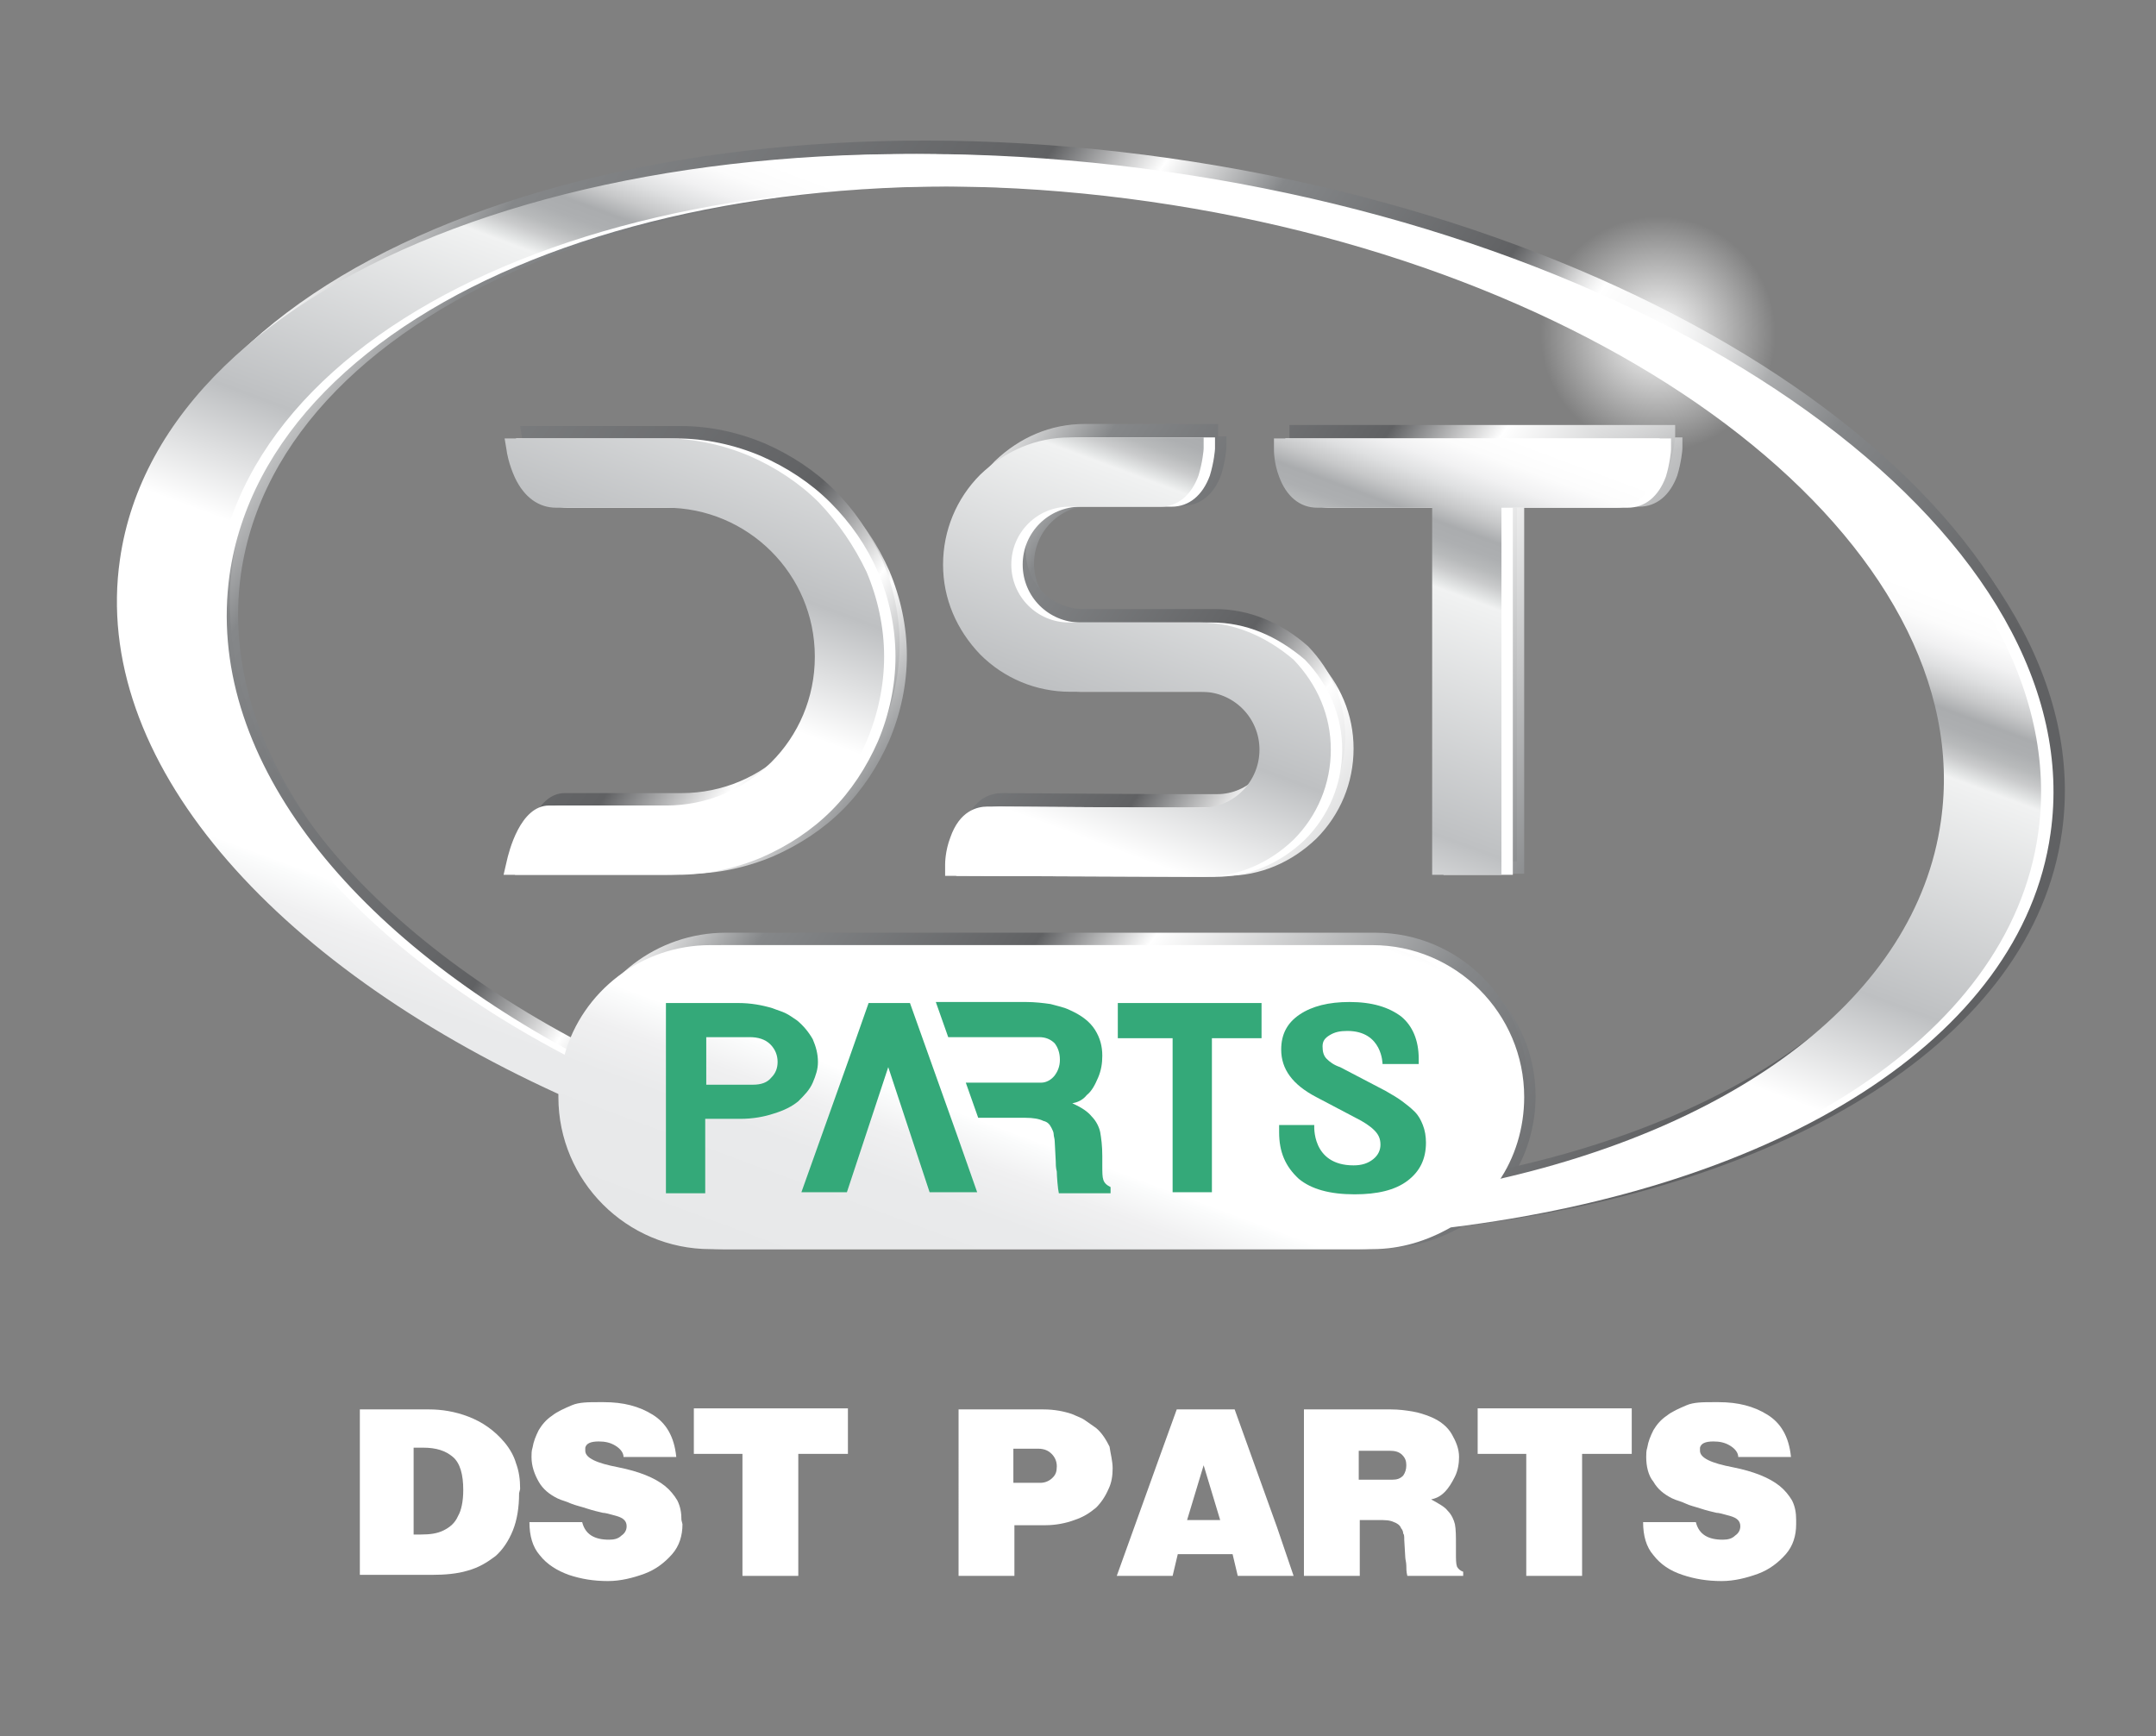 <?xml version="1.0" encoding="utf-8"?>
<!-- Generator: Adobe Illustrator 28.1.0, SVG Export Plug-In . SVG Version: 6.00 Build 0)  -->
<svg version="1.1" id="Layer_1" xmlns="http://www.w3.org/2000/svg" xmlns:xlink="http://www.w3.org/1999/xlink" x="0px" y="0px"
	 viewBox="0 0 208.5 167.9" style="enable-background:new 0 0 208.5 167.9;" xml:space="preserve">
<rect x="0" y="0" width="208.5" height="167.9" fill="#808080" stroke="none"/>
<style type="text/css">
	.st0{fill:#373535;}
	.st1{fill:url(#SVGID_1_);}
	.st2{fill:url(#SVGID_00000120544512255683050850000007525317075957537214_);}
	.st3{fill:#FFFFFF;}
	.st4{fill:url(#SVGID_00000079445666630911010600000015094554293266314632_);}
	.st5{fill:#34A979;}
	.st6{fill:url(#SVGID_00000172423428981563542010000007668675301225442224_);}
</style>
<g>
	<g>
		<g>
			<g>
				<path class="st0" d="M78.7,102.7c0,0.7-0.2,1.3-0.5,2s-0.8,1.2-1.4,1.8c-0.6,0.5-1.4,0.9-2.4,1.2c-0.9,0.3-2,0.5-3.2,0.5h-3.4
					v7.2H64v-13.6V97h7c1.2,0,2.3,0.2,3.3,0.5c0.5,0.2,0.9,0.3,1.3,0.5s0.8,0.5,1.1,0.7c0.6,0.5,1.1,1.1,1.5,1.8
					C78.5,101.2,78.7,101.9,78.7,102.7z M74.8,102.7c0-0.6-0.2-1.2-0.7-1.7s-1.2-0.7-2-0.7h-4.2v4.6h4.5c0.8,0,1.4-0.2,1.8-0.7
					C74.6,103.8,74.8,103.3,74.8,102.7z"/>
				<path class="st0" d="M94.1,115.3h-4.6l-4-12.1l-4,12.1h-4.4l4.6-12.9l1.9-5.4h3.8l4.6,12.9L94.1,115.3z"/>
				<path class="st0" d="M121.8,100.4h-4.9v14.5v0.4h-3.8v-14.5v-0.4h-5.3V97h11.3h2.6v3.4H121.8z"/>
				<path class="st0" d="M106.3,114.1c-0.1-0.3-0.1-0.7-0.1-1.4v-0.9c0-1-0.1-1.7-0.2-2.3c-0.1-0.5-0.4-1.1-0.8-1.5
					c-0.4-0.5-1-0.9-1.9-1.3c0.5-0.1,1-0.3,1.4-0.8c0.5-0.4,0.8-1,1.1-1.7c0.3-0.7,0.4-1.4,0.4-2.1c0-0.9-0.2-1.7-0.7-2.5
					s-1.3-1.4-2.4-1.9c-0.6-0.3-1.2-0.4-1.9-0.6c-0.7-0.1-1.5-0.2-2.4-0.2h-8.7l1.2,3.4h8.8c0.6,0,1.1,0.2,1.5,0.6
					c0.3,0.4,0.5,0.9,0.5,1.6c0,0.6-0.2,1.1-0.5,1.5s-0.8,0.7-1.3,0.7H93l1.2,3.4h1.1h3.5c0.7,0,1.3,0.1,1.7,0.3
					c0.4,0.1,0.6,0.3,0.8,0.7c0.1,0.2,0.2,0.4,0.2,0.6s0.1,0.4,0.1,0.7l0.1,1.9c0,0.3,0,0.6,0.1,1c0,0.4,0.1,1.7,0.2,2.1h5v-0.6
					C106.6,114.6,106.4,114.4,106.3,114.1z"/>
			</g>
			<g>
				<path class="st0" d="M123.3,109.5v-0.7h3.4c0,0-0.3,3.9,3.8,3.9c0.8,0,1.4-0.2,1.9-0.6s0.7-0.9,0.7-1.4c0-0.6-0.2-1-0.6-1.4
					c-0.4-0.4-1-0.8-1.8-1.2l-3.8-2c-2.3-1.2-3.4-2.7-3.4-4.6c0-1.5,0.6-2.6,1.8-3.4c1.2-0.8,2.8-1.2,4.8-1.2c2.2,0,3.8,0.5,5,1.4
					c1.1,0.9,1.7,2.3,1.7,4.1v0.5h-3.5c0,0,0-3.2-3.4-3.2c-0.7,0-1.2,0.1-1.7,0.4s-0.7,0.6-0.7,1.1s0.1,0.9,0.4,1.2
					c0.3,0.3,0.7,0.6,1.3,0.8l4.4,2.3c0.7,0.4,1.2,0.7,1.6,1s0.8,0.6,1.2,1s0.6,0.8,0.8,1.3s0.3,1.1,0.3,1.7c0,1.6-0.6,2.8-1.8,3.7
					c-1.2,0.9-2.9,1.3-5.1,1.3c-2.4,0-4.2-0.5-5.4-1.5C123.9,112.8,123.3,111.4,123.3,109.5z"/>
			</g>
		</g>
	</g>
	
		<linearGradient id="SVGID_1_" gradientUnits="userSpaceOnUse" x1="30.433" y1="1097.442" x2="193.901" y2="1210.472" gradientTransform="matrix(1 0 0 1 0 -1080)">
		<stop  offset="2.417574e-02" style="stop-color:#FFFFFF"/>
		<stop  offset="9.216788e-02" style="stop-color:#858789"/>
		<stop  offset="0.293" style="stop-color:#606163"/>
		<stop  offset="0.342" style="stop-color:#FFFFFF"/>
		<stop  offset="0.395" style="stop-color:#858789"/>
		<stop  offset="0.506" style="stop-color:#606163"/>
		<stop  offset="0.552" style="stop-color:#FFFFFF"/>
		<stop  offset="0.684" style="stop-color:#858789"/>
		<stop  offset="0.812" style="stop-color:#606163"/>
	</linearGradient>
	<path class="st1" d="M113.9,16.5C62.7,9.2,17.9,26,13.9,54c-2.8,19.3,14.6,39,42.4,51.7c0,0.1,0,0.2,0,0.3l0,0
		c0,8.1,6.6,14.7,14.7,14.7h62.8c2.8,0,5.3-0.8,7.6-2.1c31.7-3.9,55.2-18.2,58-38.1C203.4,52.5,165.1,23.8,113.9,16.5z M190,79.3
		c-2.4,17-19.8,29.7-44,34.9c1.6-2.3,2.5-5.2,2.5-8.2l0,0c0-8.1-6.6-14.7-14.7-14.7H71c-6.7,0-12.4,4.5-14.1,10.6
		C34.5,90,20.9,72.7,23.3,55.5c3.8-26.5,44.2-42.7,90.2-36.1S193.7,52.8,190,79.3z M118.3,60.1h-12.7c-3.1,0-5.6-2.5-5.6-5.6
		s2.5-5.6,5.6-5.6h8.8c1.7,0,3-1.1,3.7-3c0.4-1.3,0.5-2.5,0.5-2.6v-1.1h-12.9c-3.3,0-6.3,1.3-8.7,3.6c-2.3,2.3-3.6,5.4-3.6,8.7
		s1.3,6.3,3.6,8.7c2.3,2.3,5.4,3.6,8.7,3.6h12.7c3.1,0,5.6,2.5,5.6,5.6s-2.5,5.6-5.5,5.6c-0.1,0-1.4,0-3.2,0
		c-5.4,0-15.5-0.1-17.6-0.1c-1,0-2.7,0.4-3.6,3c-0.5,1.3-0.5,2.5-0.5,2.6v1.1l25,0.1c3.3,0,6.3-1.3,8.7-3.6c2.3-2.3,3.6-5.4,3.6-8.7
		c0-3.3-1.3-6.3-3.6-8.7C124.7,61.3,121.6,60.1,118.3,60.1z M81.4,48.5c-1.9-1.9-4.2-3.4-6.7-4.5c-2.6-1.1-5.4-1.7-8.2-1.7H51
		l0.2,1.2c0,0.1,0.2,1.3,0.8,2.6c0.9,1.9,2.3,2.9,4,2.9h10.6C74.5,49,81,55.4,81,63.4s-6.4,14.4-14.4,14.4H55.3
		c-2.8,0-3.9,4.5-4.1,5.4l-0.3,1.3h15.7c2.8,0,5.6-0.6,8.2-1.7c2.5-1.1,4.8-2.6,6.7-4.5c1.9-1.9,3.4-4.2,4.5-6.7
		c1.1-2.6,1.7-5.4,1.7-8.2s-0.6-5.6-1.7-8.2C84.9,52.7,83.4,50.4,81.4,48.5z M125.4,42.3v1.1c0,0.1,0,1.3,0.5,2.6c0.7,1.9,2,3,3.7,3
		h11.1v35.5h6.7V49h11.1c1.7,0,3-1.1,3.7-3c0.4-1.3,0.5-2.5,0.5-2.6v-1.1C162.7,42.3,125.4,42.3,125.4,42.3z"/>
	
		<linearGradient id="SVGID_00000031926972069543669960000001594548170333089691_" gradientUnits="userSpaceOnUse" x1="29.681" y1="1096.275" x2="193.149" y2="1209.305" gradientTransform="matrix(1 0 0 1 0 -1080)">
		<stop  offset="2.417574e-02" style="stop-color:#FFFFFF"/>
		<stop  offset="9.216788e-02" style="stop-color:#858789"/>
		<stop  offset="0.293" style="stop-color:#606163"/>
		<stop  offset="0.342" style="stop-color:#FFFFFF"/>
		<stop  offset="0.395" style="stop-color:#858789"/>
		<stop  offset="0.506" style="stop-color:#606163"/>
		<stop  offset="0.552" style="stop-color:#FFFFFF"/>
		<stop  offset="0.684" style="stop-color:#858789"/>
		<stop  offset="0.812" style="stop-color:#606163"/>
	</linearGradient>
	<path style="fill:url(#SVGID_00000031926972069543669960000001594548170333089691_);" d="M113.1,15.3c-51.2-7.3-96,9.5-100,37.5
		c-2.8,19.3,14.6,39,42.4,51.7c0,0.1,0,0.2,0,0.3l0,0c0,8.1,6.6,14.7,14.7,14.7H133c2.8,0,5.3-0.8,7.6-2.1
		c31.7-3.9,55.2-18.2,58-38.1C202.6,51.3,164.3,22.6,113.1,15.3z M189.2,78.2c-2.4,17-19.8,29.7-44,34.9c1.6-2.3,2.5-5.2,2.5-8.2
		l0,0c0-8.1-6.6-14.7-14.7-14.7H70.2c-6.7,0-12.4,4.5-14.1,10.6C33.7,89,20.1,71.6,22.5,54.4c3.8-26.5,44.2-42.7,90.2-36.1
		C158.7,24.8,193,51.6,189.2,78.2z M117.5,58.9h-12.7c-3.1,0-5.6-2.5-5.6-5.6s2.5-5.6,5.6-5.6h8.8c1.7,0,3-1.1,3.7-3
		c0.4-1.3,0.5-2.5,0.5-2.6V41h-12.9c-3.3,0-6.3,1.3-8.7,3.6c-2.3,2.3-3.6,5.4-3.6,8.7s1.3,6.3,3.6,8.7c2.3,2.3,5.4,3.6,8.7,3.6h12.7
		c3.1,0,5.6,2.5,5.6,5.6s-2.5,5.6-5.5,5.6c-0.1,0-1.4,0-3.2,0c-5.4,0-15.5-0.1-17.6-0.1c-1,0-2.7,0.4-3.6,3
		c-0.5,1.3-0.5,2.5-0.5,2.6v1.1l25,0.1c3.3,0,6.3-1.3,8.7-3.6c2.3-2.3,3.6-5.4,3.6-8.7c0-3.3-1.3-6.3-3.6-8.7
		C123.9,60.2,120.8,58.9,117.5,58.9z M80.7,47.4c-1.9-1.9-4.2-3.4-6.7-4.5c-2.6-1.1-5.4-1.7-8.2-1.7H50.3l0.2,1.2
		c0,0.1,0.2,1.3,0.8,2.6c0.9,1.9,2.3,2.9,4,2.9h10.6c7.9,0,14.4,6.4,14.4,14.4s-6.4,14.4-14.4,14.4H54.6c-2.8,0-3.9,4.5-4.1,5.4
		l-0.3,1.3h15.7c2.8,0,5.6-0.6,8.2-1.7c2.5-1.1,4.8-2.6,6.7-4.5c1.9-1.9,3.4-4.2,4.5-6.7c1.1-2.6,1.7-5.4,1.7-8.2s-0.6-5.6-1.7-8.2
		C84.1,51.5,82.6,49.3,80.7,47.4z M124.7,41.1v1.1c0,0.1,0,1.3,0.5,2.6c0.7,1.9,2,3,3.7,3H140v35.5h6.7V47.8h11.1c1.7,0,3-1.1,3.7-3
		c0.4-1.3,0.5-2.5,0.5-2.6v-1.1C162,41.1,124.7,41.1,124.7,41.1z"/>
	<path class="st3" d="M112.8,16.6c-51.2-7.3-96,9.5-100,37.5c-2.8,19.3,14.6,39,42.4,51.7c0,0.1,0,0.2,0,0.3l0,0
		c0,8.1,6.6,14.7,14.7,14.7h62.8c2.8,0,5.3-0.8,7.6-2.1c31.7-3.9,55.2-18.2,58-38.1C202.3,52.6,164,23.9,112.8,16.6z M188.9,79.4
		c-2.4,17-19.8,29.7-44,34.9c1.6-2.3,2.5-5.2,2.5-8.2l0,0c0-8.1-6.6-14.7-14.7-14.7H69.9c-6.7,0-12.4,4.5-14.1,10.6
		c-22.4-11.9-36-29.2-33.6-46.4c3.8-26.5,44.2-42.7,90.2-36.1C158.4,26.1,192.6,52.9,188.9,79.4z M117.2,60.2h-12.7
		c-3.1,0-5.6-2.5-5.6-5.6s2.5-5.6,5.6-5.6h8.8c1.7,0,3-1.1,3.7-3c0.4-1.3,0.5-2.5,0.5-2.6v-1.1h-12.9c-3.3,0-6.3,1.3-8.7,3.6
		c-2.3,2.3-3.6,5.4-3.6,8.7s1.3,6.3,3.6,8.7c2.3,2.3,5.4,3.6,8.7,3.6h12.7c3.1,0,5.6,2.5,5.6,5.6s-2.5,5.6-5.5,5.6
		c-0.1,0-1.4,0-3.2,0c-5.4,0-15.5-0.1-17.6-0.1c-1,0-2.7,0.4-3.6,3c-0.5,1.3-0.5,2.5-0.5,2.6v1.1l25,0.1c3.3,0,6.3-1.3,8.7-3.6
		c2.3-2.3,3.6-5.4,3.6-8.7c0-3.3-1.3-6.3-3.6-8.7C123.5,61.5,120.5,60.2,117.2,60.2z M80.3,48.6c-1.9-1.9-4.2-3.4-6.7-4.5
		c-2.6-1.1-5.4-1.7-8.2-1.7H49.9l0.2,1.2c0,0.1,0.2,1.3,0.8,2.6c0.9,1.9,2.3,2.9,4,2.9h10.6c7.9,0,14.4,6.4,14.4,14.4
		s-6.4,14.4-14.4,14.4H54.2c-2.8,0-3.9,4.5-4.1,5.4l-0.3,1.3h15.7c2.8,0,5.6-0.6,8.2-1.7c2.5-1.1,4.8-2.6,6.7-4.5
		c1.9-1.9,3.4-4.2,4.5-6.7c1.1-2.6,1.7-5.4,1.7-8.2s-0.6-5.6-1.7-8.2C83.8,52.8,82.3,50.6,80.3,48.6z M124.3,42.4v1.1
		c0,0.1,0,1.3,0.5,2.6c0.7,1.9,2,3,3.7,3h11.1v35.5h6.7V49.1h11.1c1.7,0,3-1.1,3.7-3c0.4-1.3,0.5-2.5,0.5-2.6v-1.1H124.3z"/>
	
		<linearGradient id="SVGID_00000038415414323136113820000018250986864498074265_" gradientUnits="userSpaceOnUse" x1="72.513" y1="1233.227" x2="132.675" y2="1070.974" gradientTransform="matrix(1 0 0 1 0 -1080)">
		<stop  offset="0.165" style="stop-color:#E7E8E9"/>
		<stop  offset="0.239" style="stop-color:#E9EAEB"/>
		<stop  offset="0.265" style="stop-color:#F0F0F1"/>
		<stop  offset="0.284" style="stop-color:#FBFCFC"/>
		<stop  offset="0.288" style="stop-color:#FFFFFF"/>
		<stop  offset="0.3" style="stop-color:#FFFFFF"/>
		<stop  offset="0.456" style="stop-color:#FFFFFF"/>
		<stop  offset="0.526" style="stop-color:#BEC0C2"/>
		<stop  offset="0.656" style="stop-color:#F1F2F2"/>
		<stop  offset="0.66" style="stop-color:#E2E4E4"/>
		<stop  offset="0.667" style="stop-color:#CACBCC"/>
		<stop  offset="0.674" style="stop-color:#B8BABB"/>
		<stop  offset="0.682" style="stop-color:#ADAFB1"/>
		<stop  offset="0.691" style="stop-color:#AAACAE"/>
		<stop  offset="0.701" style="stop-color:#C7C8C9"/>
		<stop  offset="0.712" style="stop-color:#DFE0E1"/>
		<stop  offset="0.723" style="stop-color:#F1F1F2"/>
		<stop  offset="0.735" style="stop-color:#FCFCFC"/>
		<stop  offset="0.749" style="stop-color:#FFFFFF"/>
	</linearGradient>
	<path style="fill:url(#SVGID_00000038415414323136113820000018250986864498074265_);" d="M111.6,16.6c-51.2-7.3-96,9.5-100,37.5
		c-2.8,19.3,14.6,39,42.4,51.7c0,0.1,0,0.2,0,0.3l0,0c0,8.1,6.6,14.7,14.7,14.7h62.8c2.8,0,5.3-0.8,7.6-2.1
		c31.7-3.9,55.2-18.2,58-38.1C201.1,52.6,162.8,23.9,111.6,16.6z M187.7,79.4c-2.4,17-19.8,29.7-44,34.9c1.6-2.3,2.5-5.2,2.5-8.2
		l0,0c0-8.1-6.6-14.7-14.7-14.7H68.7c-6.7,0-12.4,4.5-14.1,10.6C32.2,90.2,18.6,72.9,21,55.6c3.8-26.5,44.2-42.7,90.2-36.1
		C157.3,26.1,191.5,52.9,187.7,79.4z M116.1,60.2h-12.7c-3.1,0-5.6-2.5-5.6-5.6s2.5-5.6,5.6-5.6h8.8c1.7,0,3-1.1,3.7-3
		c0.4-1.3,0.5-2.5,0.5-2.6v-1.1h-12.9c-3.3,0-6.3,1.3-8.7,3.6c-2.3,2.3-3.6,5.4-3.6,8.7s1.3,6.3,3.6,8.7c2.3,2.3,5.4,3.6,8.7,3.6
		h12.7c3.1,0,5.6,2.5,5.6,5.6s-2.5,5.6-5.5,5.6c-0.1,0-1.4,0-3.2,0c-5.4,0-15.5-0.1-17.6-0.1c-1,0-2.7,0.4-3.6,3
		c-0.5,1.3-0.5,2.5-0.5,2.6v1.1l25,0.1c3.3,0,6.3-1.3,8.7-3.6c2.3-2.3,3.6-5.4,3.6-8.7c0-3.3-1.3-6.3-3.6-8.7
		C122.4,61.5,119.3,60.2,116.1,60.2z M79.2,48.6c-1.9-1.9-4.2-3.4-6.7-4.5c-2.6-1.1-5.4-1.7-8.2-1.7H48.8l0.2,1.2
		c0,0.1,0.2,1.3,0.8,2.6c0.9,1.9,2.3,2.9,4,2.9h10.6c7.9,0,14.4,6.4,14.4,14.4s-6.4,14.4-14.4,14.4H53.1c-2.8,0-3.9,4.5-4.1,5.4
		l-0.3,1.3h15.7c2.8,0,5.6-0.6,8.2-1.7c2.5-1.1,4.8-2.6,6.7-4.5c1.9-1.9,3.4-4.2,4.5-6.7c1.1-2.6,1.7-5.4,1.7-8.2s-0.6-5.6-1.7-8.2
		C82.6,52.8,81.1,50.6,79.2,48.6z M123.2,42.4v1.1c0,0.1,0,1.3,0.5,2.6c0.7,1.9,2,3,3.7,3h11.1v35.5h6.7V49.1h11.1
		c1.7,0,3-1.1,3.7-3c0.4-1.3,0.5-2.5,0.5-2.6v-1.1H123.2z"/>
	<g>
		<g>
			<g>
				<path class="st5" d="M79.1,102.7c0,0.7-0.2,1.3-0.5,2s-0.8,1.2-1.4,1.8c-0.6,0.5-1.4,0.9-2.4,1.2c-0.9,0.3-2,0.5-3.2,0.5h-3.4
					v7.2h-3.8v-13.6V97h7c1.2,0,2.3,0.2,3.3,0.5c0.5,0.2,0.9,0.3,1.3,0.5s0.8,0.5,1.1,0.7c0.6,0.5,1.1,1.1,1.5,1.8
					C78.9,101.2,79.1,101.9,79.1,102.7z M75.2,102.7c0-0.6-0.2-1.2-0.7-1.7s-1.2-0.7-2-0.7h-4.2v4.6h4.5c0.8,0,1.4-0.2,1.8-0.7
					C75,103.8,75.2,103.3,75.2,102.7z"/>
				<path class="st5" d="M94.5,115.3h-4.6l-4-12.1l-4,12.1h-4.4l4.6-12.9L84,97h4l4.6,12.9L94.5,115.3z"/>
				<path class="st5" d="M122.1,100.4h-4.9v14.5v0.4h-3.8v-14.5v-0.4h-5.3V97h11.3h2.6v3.4H122.1z"/>
				<path class="st5" d="M106.7,114.1c-0.1-0.3-0.1-0.7-0.1-1.4v-0.9c0-1-0.1-1.7-0.2-2.3c-0.1-0.5-0.4-1.1-0.8-1.5
					c-0.4-0.5-1-0.9-1.9-1.3c0.5-0.1,1-0.3,1.4-0.8c0.5-0.4,0.8-1,1.1-1.7c0.3-0.7,0.4-1.4,0.4-2.1c0-0.9-0.2-1.7-0.7-2.5
					s-1.3-1.4-2.4-1.9c-0.6-0.3-1.2-0.4-1.9-0.6c-0.7-0.1-1.5-0.2-2.4-0.2h-8.7l1.2,3.4h8.8c0.6,0,1.1,0.2,1.5,0.6
					c0.3,0.4,0.5,0.9,0.5,1.6c0,0.6-0.2,1.1-0.5,1.5s-0.8,0.7-1.3,0.7h-7.3l1.2,3.4h1.1h3.5c0.7,0,1.3,0.1,1.7,0.3
					c0.4,0.1,0.6,0.3,0.8,0.7c0.1,0.2,0.2,0.4,0.2,0.6s0.1,0.4,0.1,0.7l0.1,1.9c0,0.3,0,0.6,0.1,1c0,0.4,0.1,1.7,0.2,2.1h5v-0.6
					C107,114.6,106.8,114.4,106.7,114.1z"/>
			</g>
			<g>
				<path class="st5" d="M123.7,109.5v-0.7h3.4c0,0-0.3,3.9,3.8,3.9c0.8,0,1.4-0.2,1.9-0.6s0.7-0.9,0.7-1.4c0-0.6-0.2-1-0.6-1.4
					c-0.4-0.4-1-0.8-1.8-1.2l-3.8-2c-2.3-1.2-3.4-2.7-3.4-4.6c0-1.5,0.6-2.6,1.8-3.4c1.2-0.8,2.8-1.2,4.8-1.2c2.2,0,3.8,0.5,5,1.4
					c1.1,0.9,1.7,2.3,1.7,4.1v0.5h-3.5c0,0,0-3.2-3.4-3.2c-0.7,0-1.2,0.1-1.7,0.4s-0.7,0.6-0.7,1.1s0.1,0.9,0.4,1.2
					c0.3,0.3,0.7,0.6,1.3,0.8l4.4,2.3c0.7,0.4,1.2,0.7,1.6,1s0.8,0.6,1.2,1s0.6,0.8,0.8,1.3s0.3,1.1,0.3,1.7c0,1.6-0.6,2.8-1.8,3.7
					c-1.2,0.9-2.9,1.3-5.1,1.3c-2.4,0-4.2-0.5-5.4-1.5C124.3,112.8,123.7,111.4,123.7,109.5z"/>
			</g>
		</g>
	</g>
	
		<radialGradient id="SVGID_00000155865109807913081560000010252523283543124623_" cx="160.35" cy="1112.302" r="20.626" gradientTransform="matrix(1 0 0 1 0 -1080)" gradientUnits="userSpaceOnUse">
		<stop  offset="0" style="stop-color:#FFFFFF"/>
		<stop  offset="8.267416e-03" style="stop-color:#FFFFFF;stop-opacity:0.985"/>
		<stop  offset="0.552" style="stop-color:#FFFFFF;stop-opacity:0"/>
	</radialGradient>
	
		<rect x="139.7" y="11.7" style="fill:url(#SVGID_00000155865109807913081560000010252523283543124623_);" width="41.3" height="41.3"/>
</g>
<g>
	<path class="st3" d="M50.2,144.4c0,1.4-0.2,2.6-0.6,3.6c-0.4,1-1,1.9-1.7,2.5c-0.8,0.6-1.6,1.1-2.7,1.4c-1,0.3-2.2,0.4-3.4,0.4h-7
		V141v-4.7h6.7c1.2,0,2.5,0.2,3.8,0.7c1.3,0.5,2.5,1.3,3.5,2.5c0.5,0.6,0.9,1.3,1.1,2c0.3,0.8,0.4,1.6,0.4,2.5L50.2,144.4z
		 M44.8,144.1c0-1.5-0.3-2.6-1-3.2c-0.7-0.6-1.6-0.9-2.9-0.9l-0.9,0v8.4l0.7,0c0.9,0,1.6-0.1,2.2-0.4c0.6-0.3,1.1-0.7,1.4-1.4
		C44.6,146.1,44.8,145.2,44.8,144.1z"/>
	<path class="st3" d="M66,147.4c0,1.1-0.3,2.1-1,2.9c-0.7,0.8-1.6,1.5-2.7,1.9s-2.3,0.7-3.5,0.7c-1.4,0-2.6-0.2-3.8-0.6
		c-1.1-0.4-2.1-1-2.8-1.9c-0.7-0.8-1-1.9-1-3.2h5.1c0.3,1.2,1.2,1.7,2.6,1.7c0.5,0,0.9-0.1,1.2-0.4c0.3-0.2,0.5-0.5,0.5-0.9
		c0-0.5-0.3-0.8-1-1c-0.7-0.2-1.1-0.3-1.3-0.3c-0.4-0.1-0.9-0.2-1.5-0.4c-0.6-0.2-1.1-0.3-1.6-0.5c-0.4-0.2-0.9-0.3-1.3-0.5
		c-0.8-0.4-1.4-0.9-1.8-1.6s-0.7-1.5-0.7-2.4c0-0.3,0-0.6,0.1-0.9c0.1-0.6,0.3-1.1,0.6-1.7c0.3-0.5,0.7-1,1.3-1.4
		c0.5-0.4,1.2-0.7,1.9-1s1.6-0.3,2.6-0.3h0.5c1.9,0,3.4,0.4,4.7,1.2c1.3,0.8,2.1,2.1,2.3,4.1h-5.1c0-0.4-0.3-0.8-0.8-1.1
		c-0.5-0.3-1-0.4-1.6-0.4c-0.8,0-1.2,0.2-1.3,0.6c0,0.1,0,0.2,0,0.3c0,0.7,1.1,1.2,3.2,1.6c2,0.4,3.5,1,4.5,1.8
		c0.5,0.4,0.9,0.9,1.2,1.4c0.3,0.6,0.4,1.2,0.4,1.9L66,147.4z"/>
	<path class="st3" d="M82,140.6h-4.8V152v0.4h-5.4V141v-0.4h-4.7v-4.4h11.4H82V140.6z"/>
	<path class="st3" d="M107.6,142c0,0.7-0.1,1.4-0.4,2c-0.3,0.7-0.7,1.3-1.2,1.8c-0.6,0.5-1.2,0.9-2.1,1.2c-0.8,0.3-1.8,0.5-2.8,0.5
		h-3v4.9h-5.4V141v-4.7h8.2c1.1,0,2.1,0.2,2.9,0.5c0.4,0.2,0.8,0.3,1.2,0.6c0.3,0.2,0.7,0.5,1,0.7c0.6,0.5,1,1.2,1.3,1.8
		C107.4,140.6,107.6,141.3,107.6,142z M102.2,141.8c0-0.5-0.2-0.9-0.5-1.2c-0.3-0.3-0.7-0.5-1.3-0.5H98v3.3h2.6
		c0.5,0,0.9-0.2,1.2-0.5C102.1,142.6,102.2,142.3,102.2,141.8z"/>
	<path class="st3" d="M125.1,152.4h-5.4l-0.5-2.1h-5.3l-0.5,2.1h-5.4l4.1-11.4l1.7-4.7h5.6l4.1,11.4L125.1,152.4z M118,147l-1.6-5.3
		l-1.6,5.3H118z"/>
	<path class="st3" d="M141.7,152.4h-5.6c-0.1-0.4-0.1-0.7-0.1-1c0-0.3-0.1-0.6-0.1-0.8l-0.1-1.7c0-0.3,0-0.5-0.1-0.6
		c0-0.2-0.1-0.4-0.2-0.5c-0.1-0.3-0.4-0.5-0.7-0.6c-0.4-0.2-0.9-0.2-1.5-0.2l-0.9,0l-0.9,0v5.4h-5.4V141v-4.7h8.4
		c0.8,0,1.5,0.1,2.1,0.2c0.6,0.1,1.2,0.3,1.7,0.5c1,0.4,1.7,1,2.1,1.7c0.4,0.7,0.7,1.4,0.7,2.2c0,0.6-0.1,1.3-0.4,1.9
		s-0.6,1.1-1,1.5c-0.4,0.4-0.8,0.6-1.3,0.7c0.7,0.4,1.3,0.7,1.6,1.1c0.4,0.4,0.6,0.9,0.7,1.3c0.1,0.5,0.1,1.2,0.1,2v0.8
		c0,0.6,0,1,0.1,1.3c0.1,0.2,0.3,0.4,0.6,0.5V152.4z M136,141.7c0-0.4-0.1-0.7-0.4-1c-0.3-0.3-0.7-0.4-1.2-0.4h-3v2.8h3.2
		c0.5,0,0.8-0.1,1.1-0.4C135.9,142.4,136,142.1,136,141.7z"/>
	<path class="st3" d="M157.7,140.6H153V152v0.4h-5.4V141v-0.4h-4.7v-4.4h11.4h3.5V140.6z"/>
	<path class="st3" d="M173.7,147.4c0,1.1-0.3,2.1-1,2.9c-0.7,0.8-1.6,1.5-2.7,1.9s-2.3,0.7-3.5,0.7c-1.4,0-2.6-0.2-3.8-0.6
		s-2.1-1-2.8-1.9c-0.7-0.8-1-1.9-1-3.2h5.1c0.3,1.2,1.2,1.7,2.6,1.7c0.5,0,0.9-0.1,1.2-0.4c0.3-0.2,0.5-0.5,0.5-0.9
		c0-0.5-0.3-0.8-1-1c-0.7-0.2-1.1-0.3-1.3-0.3c-0.4-0.1-0.9-0.2-1.5-0.4c-0.6-0.2-1.1-0.3-1.5-0.5c-0.4-0.2-0.9-0.3-1.3-0.5
		c-0.8-0.4-1.4-0.9-1.8-1.6c-0.5-0.6-0.7-1.5-0.7-2.4c0-0.3,0-0.6,0.1-0.9c0.1-0.6,0.3-1.1,0.6-1.7c0.3-0.5,0.7-1,1.3-1.4
		c0.5-0.4,1.2-0.7,1.9-1s1.6-0.3,2.6-0.3h0.5c1.9,0,3.4,0.4,4.7,1.2c1.3,0.8,2.1,2.1,2.3,4.1h-5.1c0-0.4-0.3-0.8-0.8-1.1
		c-0.5-0.3-1-0.4-1.6-0.4c-0.8,0-1.2,0.2-1.3,0.6c0,0.1,0,0.2,0,0.3c0,0.7,1.1,1.2,3.2,1.6c2,0.4,3.5,1,4.5,1.8
		c0.5,0.4,0.9,0.9,1.2,1.4c0.3,0.6,0.4,1.2,0.4,1.9L173.7,147.4z"/>
</g>
</svg>
